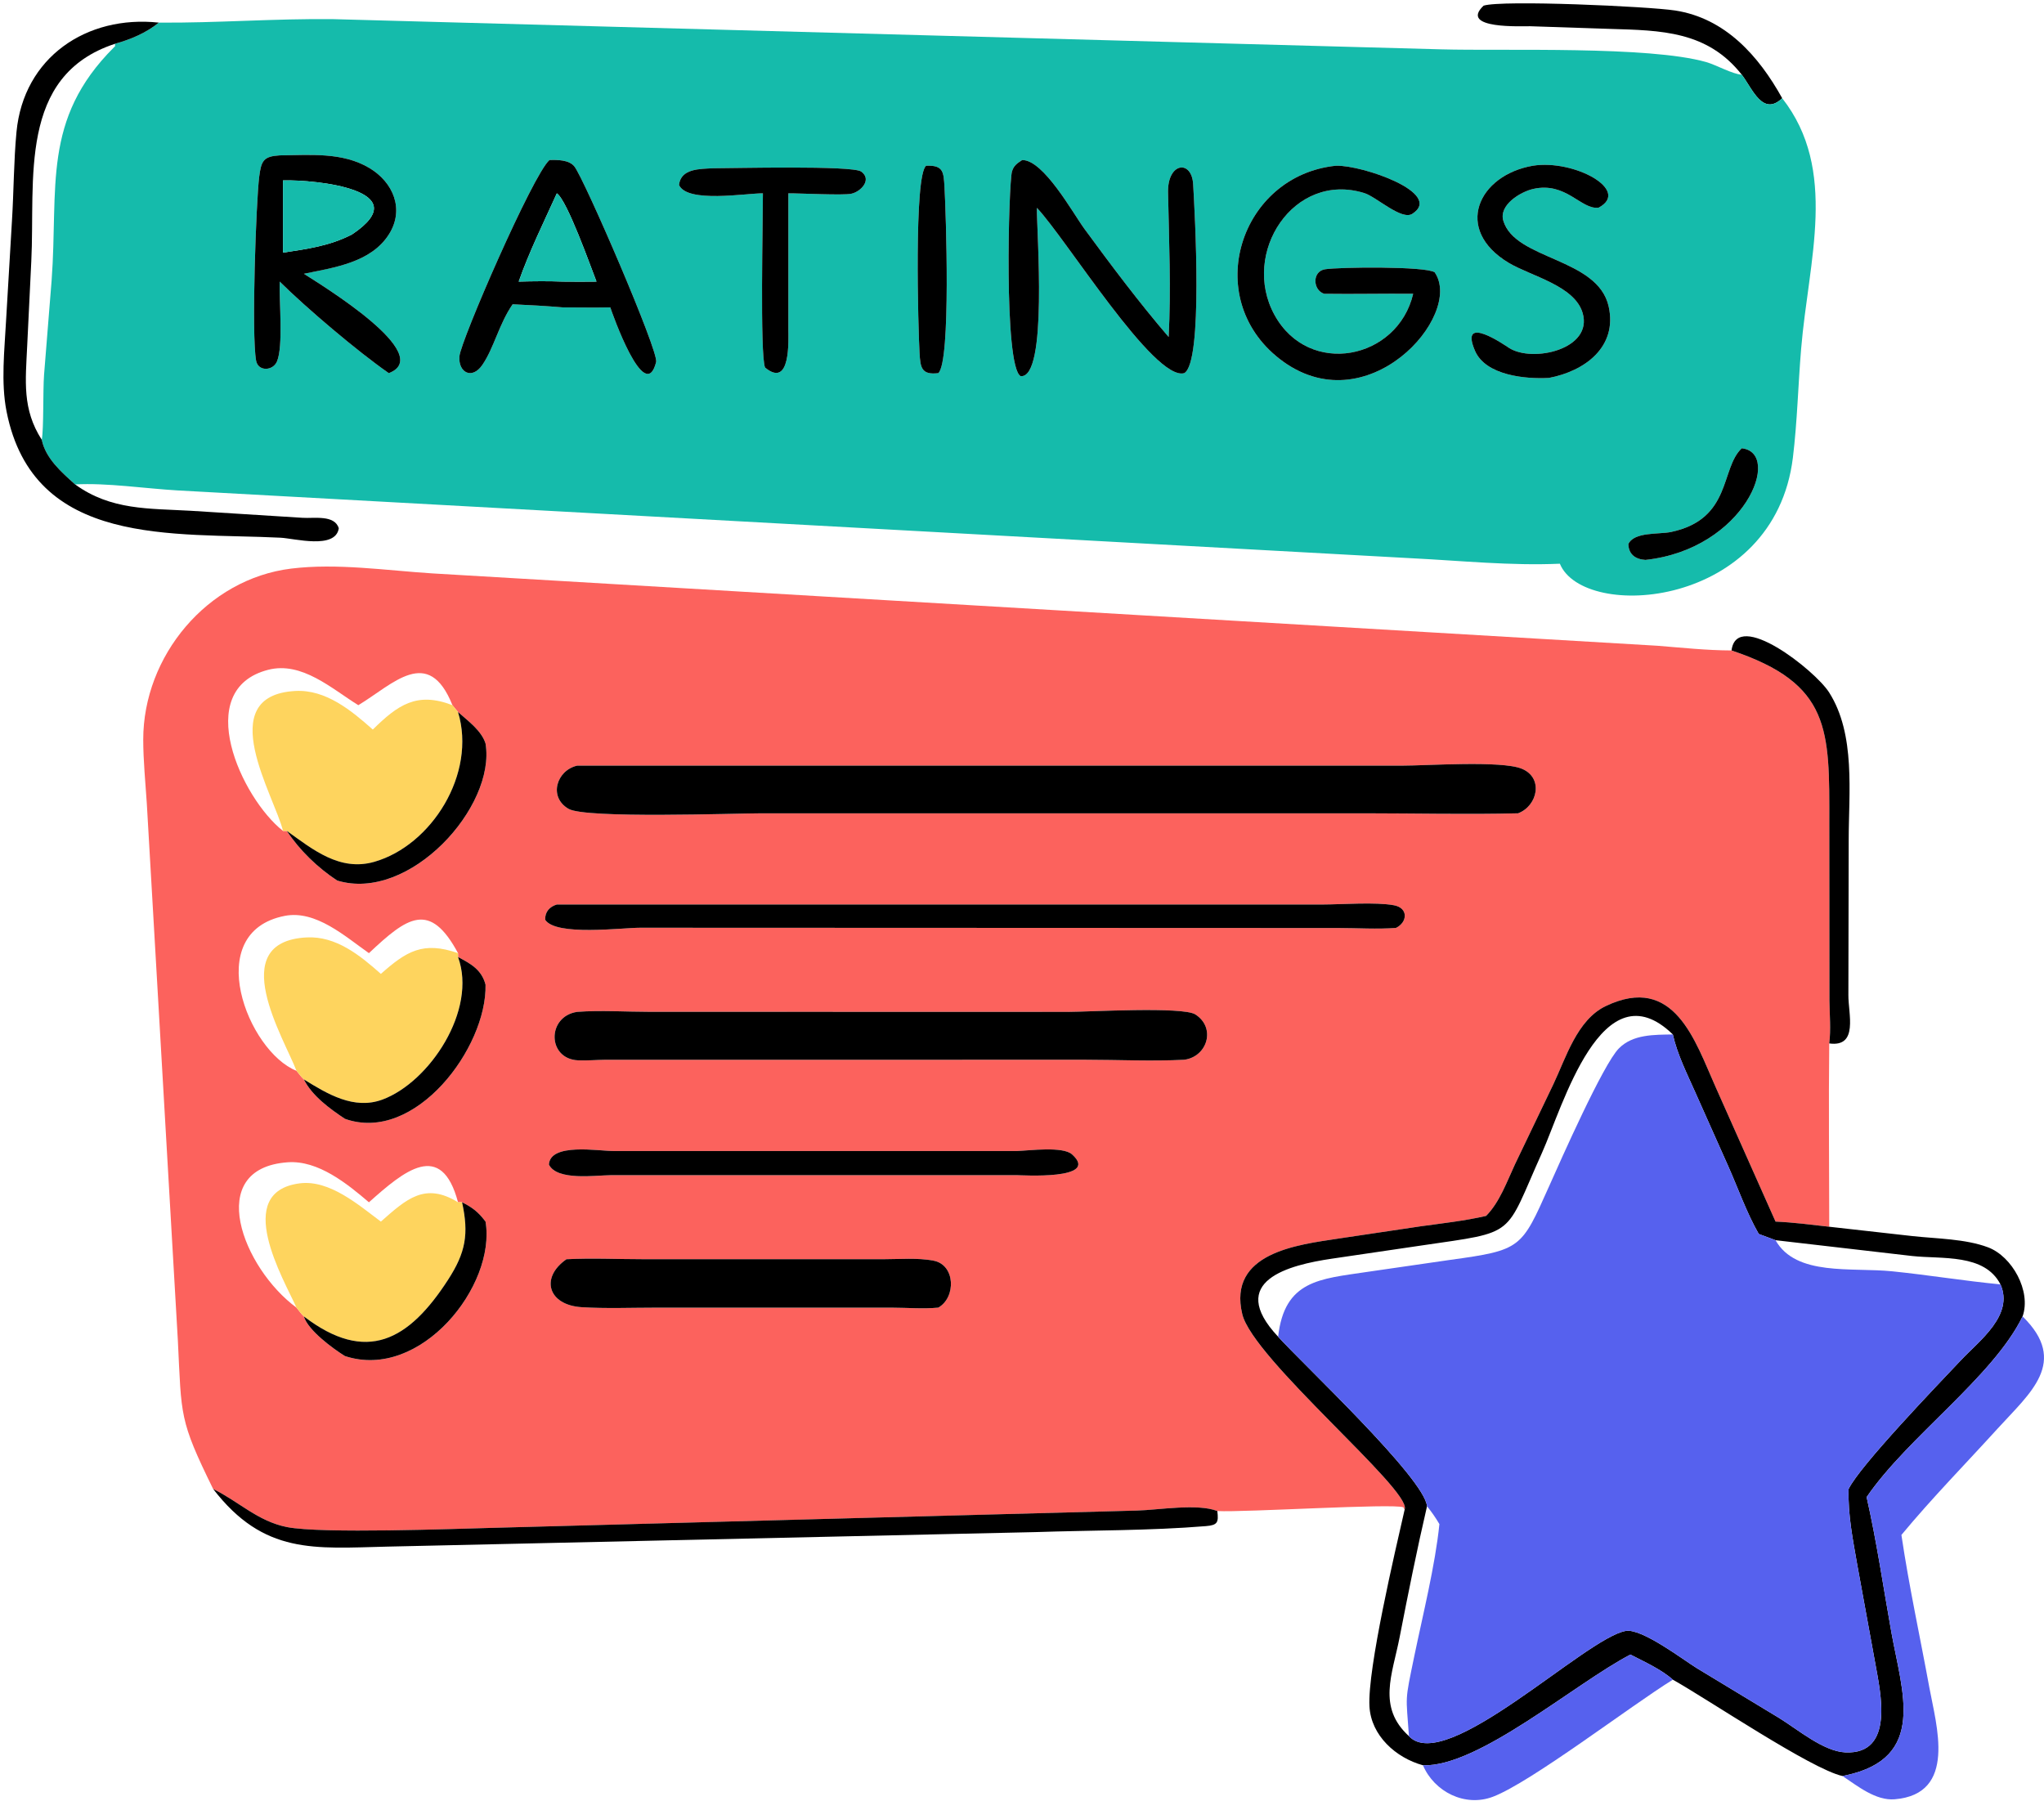 <svg width="91" height="81" viewBox="0 0 91 81" fill="none" xmlns="http://www.w3.org/2000/svg">
<path d="M77.544 3.326C76.009 1.371 73.935 1.355 71.694 1.287L68.126 1.168C67.826 1.158 64.926 1.318 66.051 0.252C66.875 -0.009 73.393 0.285 74.576 0.467C76.808 0.81 78.298 2.486 79.345 4.374C78.475 5.202 78.018 3.947 77.544 3.326Z" fill="black"/>
<path d="M7.07 1.007C9.613 1.029 12.222 0.821 14.859 0.853L64.16 2.197C67.016 2.276 73.392 2.035 75.959 2.763C76.415 2.893 77.118 3.297 77.544 3.326C78.018 3.947 78.475 5.202 79.345 4.374C81.848 7.569 80.516 11.597 80.188 15.523C80.053 17.136 80.017 18.766 79.821 20.372C78.999 27.113 70.501 27.668 69.446 25.099C67.245 25.194 65.073 24.968 62.877 24.857L7.906 21.836C6.475 21.753 4.745 21.491 3.345 21.569C2.744 21.032 2.027 20.407 1.86 19.583C1.952 19.052 1.908 17.433 1.961 16.692L2.298 12.485C2.604 8.341 1.852 5.326 5.071 2.109L5.125 2.055L5.116 1.951C5.806 1.76 6.513 1.465 7.07 1.007ZM12.452 6.918C11.731 6.963 11.63 7.153 11.539 7.879C11.405 8.952 11.186 14.884 11.403 16.063C11.492 16.545 12.149 16.523 12.331 16.094C12.62 15.416 12.424 13.39 12.452 12.537C13.635 13.711 15.943 15.666 17.31 16.613C19.424 15.803 14.298 12.683 13.529 12.189C14.867 11.913 16.518 11.695 17.317 10.431C18.017 9.322 17.509 8.115 16.444 7.48C15.242 6.762 13.796 6.905 12.452 6.918ZM24.462 7.126C23.724 7.768 20.51 15.171 20.454 15.864C20.396 16.582 21.012 16.922 21.474 16.248C21.995 15.489 22.215 14.426 22.823 13.548C23.572 13.582 24.318 13.624 25.065 13.687C25.767 13.689 26.469 13.7 27.171 13.687C27.235 13.887 28.711 18.104 29.212 16.117C29.331 15.646 26.002 7.944 25.57 7.409C25.332 7.113 24.818 7.113 24.462 7.126ZM45.508 7.126C45.285 7.27 45.128 7.375 45.053 7.639C44.906 8.162 44.678 16.297 45.437 16.747C46.663 16.875 46.15 10.293 46.163 9.255C47.439 10.59 51.387 16.988 52.722 16.613C53.572 16.149 53.193 9.465 53.12 8.202C53.056 7.096 51.974 7.222 52.002 8.57C52.044 10.691 52.141 12.883 52.029 15.003C50.721 13.481 49.471 11.815 48.283 10.195C47.766 9.49 46.463 7.115 45.508 7.126ZM68.245 7.379C65.804 7.798 64.696 10.222 67.171 11.704C68.158 12.295 70.104 12.715 70.46 13.936C70.933 15.553 68.227 16.162 67.182 15.49C66.991 15.367 64.952 13.947 65.666 15.616C66.143 16.728 67.941 16.884 68.959 16.827C70.541 16.53 72.019 15.46 71.62 13.651C71.138 11.466 67.453 11.583 66.929 9.829C66.718 9.123 67.697 8.54 68.256 8.413C69.731 8.078 70.39 9.35 71.172 9.246C72.624 8.474 70.083 7.087 68.245 7.379ZM41.234 7.379C40.683 7.791 40.879 14.676 40.939 15.716C40.976 16.362 41.016 16.703 41.773 16.613C42.346 16.112 42.11 9.381 42.05 8.342C42.011 7.655 42.003 7.35 41.234 7.379ZM59.478 7.379C55.219 7.814 53.458 13.237 56.958 15.972C60.827 18.994 65.195 14.035 63.871 12.124C63.456 11.847 59.612 11.89 58.993 11.989C58.407 12.083 58.444 12.922 58.954 13.081C60.274 13.1 61.594 13.068 62.915 13.081C62.228 16.014 58.279 16.813 56.744 14.027C55.226 11.271 57.598 7.616 60.742 8.596C61.271 8.761 62.4 9.827 62.877 9.52C64.297 8.603 60.65 7.344 59.478 7.379ZM31.733 7.492C31.172 7.527 30.313 7.491 30.23 8.235C30.593 9.058 33.21 8.602 33.965 8.608C33.968 9.68 33.828 15.82 34.061 16.365C35.218 17.322 35.098 15.121 35.098 14.661V8.608C35.656 8.604 37.525 8.705 37.9 8.625C38.326 8.536 38.839 7.994 38.339 7.638C37.945 7.359 32.609 7.491 31.733 7.492ZM77.544 19.96C76.585 20.853 77.109 23.11 74.401 23.685C73.855 23.8 72.747 23.67 72.496 24.225C72.508 24.694 72.822 24.904 73.257 24.93C77.689 24.451 79.369 20.155 77.544 19.96Z" fill="#15BBAB"/>
<path d="M3.345 21.569C4.945 22.726 6.619 22.634 8.508 22.743L13.467 23.055C13.976 23.09 14.9 22.909 15.083 23.522C14.939 24.476 13.109 23.972 12.486 23.941C7.728 23.704 1.493 24.398 0.291 18.317C0.036 17.023 0.201 15.59 0.27 14.279L0.533 9.823C0.614 8.513 0.611 7.179 0.734 5.876C1.049 2.551 3.858 0.662 7.07 1.007C6.513 1.465 5.806 1.759 5.116 1.951C0.782 3.374 1.575 8.007 1.393 11.636L1.211 15.389C1.138 16.968 0.98 18.212 1.86 19.582C2.027 20.406 2.744 21.032 3.345 21.569Z" fill="black"/>
<path d="M12.452 12.537C12.424 13.39 12.62 15.416 12.331 16.094C12.149 16.523 11.492 16.545 11.403 16.063C11.186 14.885 11.405 8.952 11.539 7.879C11.63 7.153 11.731 6.963 12.452 6.918C13.796 6.905 15.242 6.763 16.444 7.48C17.509 8.115 18.017 9.322 17.317 10.431C16.518 11.695 14.867 11.913 13.529 12.19C14.298 12.684 19.424 15.803 17.31 16.614C15.943 15.667 13.635 13.711 12.452 12.537ZM12.599 8.032V11.249C13.686 11.083 14.691 10.949 15.678 10.434C18.626 8.456 14.05 7.995 12.599 8.032Z" fill="black"/>
<path d="M22.823 13.548C22.215 14.426 21.995 15.489 21.474 16.248C21.012 16.922 20.396 16.583 20.454 15.865C20.51 15.171 23.724 7.769 24.462 7.126C24.818 7.114 25.332 7.114 25.57 7.409C26.002 7.944 29.331 15.646 29.212 16.117C28.711 18.105 27.235 13.887 27.171 13.687C26.469 13.7 25.767 13.689 25.065 13.687C24.318 13.624 23.572 13.582 22.823 13.548ZM24.791 8.608C24.208 9.895 23.561 11.207 23.093 12.537C23.752 12.52 24.405 12.513 25.065 12.537C25.562 12.541 26.059 12.544 26.556 12.537C26.294 11.869 25.252 8.92 24.791 8.608Z" fill="black"/>
<path d="M46.163 9.255C46.15 10.293 46.663 16.875 45.437 16.747C44.678 16.297 44.906 8.162 45.053 7.64C45.128 7.375 45.285 7.271 45.508 7.126C46.463 7.115 47.766 9.49 48.283 10.195C49.471 11.815 50.721 13.481 52.029 15.004C52.141 12.883 52.044 10.692 52.002 8.57C51.974 7.223 53.056 7.097 53.12 8.202C53.193 9.465 53.572 16.149 52.722 16.614C51.387 16.988 47.439 10.59 46.163 9.255Z" fill="black"/>
<path d="M68.959 16.827C67.941 16.884 66.143 16.728 65.666 15.616C64.952 13.947 66.991 15.367 67.182 15.49C68.227 16.162 70.933 15.554 70.46 13.936C70.104 12.715 68.158 12.295 67.171 11.704C64.696 10.222 65.804 7.798 68.245 7.379C70.083 7.087 72.624 8.474 71.172 9.246C70.39 9.35 69.731 8.078 68.256 8.413C67.697 8.54 66.718 9.124 66.929 9.83C67.453 11.584 71.138 11.466 71.62 13.651C72.019 15.46 70.541 16.53 68.959 16.827Z" fill="black"/>
<path d="M41.773 16.614C41.016 16.703 40.976 16.362 40.939 15.716C40.879 14.676 40.683 7.792 41.234 7.379C42.003 7.35 42.011 7.655 42.05 8.342C42.11 9.382 42.346 16.112 41.773 16.614Z" fill="black"/>
<path d="M58.954 13.081C58.444 12.922 58.407 12.083 58.993 11.989C59.612 11.89 63.456 11.847 63.872 12.124C65.195 14.035 60.828 18.994 56.959 15.972C53.458 13.237 55.219 7.814 59.478 7.379C60.65 7.344 64.297 8.603 62.877 9.52C62.4 9.827 61.271 8.761 60.742 8.597C57.598 7.617 55.226 11.271 56.744 14.027C58.279 16.813 62.228 16.014 62.915 13.081C61.595 13.068 60.274 13.1 58.954 13.081Z" fill="black"/>
<path d="M33.965 8.608C33.21 8.602 30.593 9.058 30.23 8.235C30.313 7.492 31.172 7.527 31.733 7.492C32.609 7.491 37.945 7.359 38.339 7.638C38.839 7.994 38.326 8.536 37.9 8.626C37.525 8.705 35.656 8.605 35.098 8.608V14.662C35.098 15.121 35.218 17.322 34.061 16.365C33.828 15.82 33.968 9.68 33.965 8.608Z" fill="black"/>
<path d="M12.599 11.249V8.032C14.05 7.995 18.626 8.456 15.678 10.434C14.691 10.949 13.686 11.083 12.599 11.249Z" fill="#15BBAB"/>
<path d="M23.093 12.538C23.561 11.207 24.208 9.895 24.791 8.608C25.252 8.92 26.294 11.869 26.556 12.538C26.059 12.544 25.562 12.542 25.065 12.538C24.405 12.513 23.752 12.52 23.093 12.538Z" fill="#15BBAB"/>
<path d="M73.257 24.93C72.822 24.904 72.508 24.694 72.496 24.225C72.747 23.67 73.855 23.8 74.401 23.685C77.109 23.11 76.585 20.853 77.544 19.96C79.369 20.155 77.689 24.451 73.257 24.93Z" fill="black"/>
<path d="M9.489 66.295C7.97 63.201 8.086 63.063 7.919 59.693L6.536 35.773C6.475 34.832 6.378 33.876 6.377 32.932C6.375 29.214 9.222 25.776 12.965 25.316C15.008 25.066 17.197 25.4 19.246 25.53L73.777 28.751C74.88 28.838 75.981 28.958 77.089 28.961C81.521 30.444 81.448 32.481 81.442 36.648L81.448 44.561C81.455 45.185 81.517 45.839 81.439 46.459C81.407 49.178 81.438 51.901 81.439 54.621C80.644 54.531 79.848 54.427 79.048 54.391L76.371 48.379C75.471 46.369 74.543 43.33 71.484 44.799C70.213 45.408 69.718 47.094 69.159 48.271L67.448 51.84C67.092 52.601 66.764 53.535 66.161 54.138C65.206 54.36 64.217 54.466 63.246 54.601L59.555 55.152C57.793 55.423 54.647 55.769 55.308 58.516C55.788 60.504 62.781 66.294 62.542 67.186L62.518 67.2L62.484 67.113C62.037 66.928 55.4 67.344 54.196 67.279C53.311 66.931 51.572 67.234 50.624 67.258L21.99 68.026C20.269 68.068 14.323 68.297 12.779 67.993C11.481 67.738 10.632 66.856 9.489 66.295ZM20.143 31.398C19.07 28.715 17.497 30.468 15.953 31.398C14.776 30.67 13.44 29.436 11.938 29.823C8.524 30.702 10.744 35.535 12.599 36.996H12.77C13.337 37.858 14.15 38.638 15.011 39.206C18.228 40.188 22.09 35.923 21.616 33.106C21.436 32.53 20.831 32.095 20.392 31.705L20.143 31.398ZM20.392 42.438C19.133 40.098 18.135 40.828 16.425 42.438C15.372 41.701 14.063 40.509 12.677 40.779C8.949 41.505 11.031 46.818 13.199 47.677C13.303 47.801 13.409 47.952 13.529 48.06C13.892 48.791 14.69 49.371 15.356 49.813C18.482 50.931 21.687 46.639 21.616 43.842C21.443 43.175 20.964 42.914 20.392 42.611V42.438ZM20.392 53.531C19.65 50.733 17.985 52.139 16.425 53.531C15.457 52.706 14.168 51.654 12.811 51.75C9.057 52.015 10.824 56.48 13.199 58.221C13.304 58.351 13.408 58.5 13.529 58.614C13.712 59.232 14.832 60.052 15.356 60.378C18.718 61.489 22.099 57.244 21.616 54.391L21.579 54.343C21.283 53.953 21.002 53.746 20.572 53.531H20.392ZM25.696 34.09C24.779 34.299 24.405 35.49 25.314 36.014C26.081 36.456 32.709 36.212 33.919 36.212L60.759 36.213C63.031 36.213 65.315 36.268 67.585 36.212C68.457 35.884 68.734 34.627 67.746 34.227C66.835 33.857 63.525 34.091 62.418 34.09L25.696 34.09ZM24.791 40.274C24.459 40.372 24.261 40.606 24.271 40.951C24.745 41.691 27.691 41.306 28.5 41.307L59.596 41.319C60.435 41.321 61.313 41.378 62.147 41.316C62.663 41.066 62.714 40.427 62.056 40.306C61.244 40.156 59.757 40.27 58.875 40.273L24.791 40.274ZM25.696 45.053C24.339 45.254 24.359 47.152 25.738 47.211C26.14 47.228 26.552 47.19 26.954 47.186L48.341 47.185C49.791 47.186 51.277 47.259 52.722 47.185C53.751 47.051 54.147 45.763 53.219 45.169C52.655 44.807 48.434 45.054 47.55 45.055L28.912 45.051C27.856 45.051 26.745 44.975 25.696 45.053ZM45.291 51.248L27.296 51.248C26.646 51.249 24.494 50.873 24.438 51.852C24.798 52.585 26.514 52.331 27.171 52.325L45.252 52.323C45.454 52.323 49.013 52.553 47.729 51.399C47.32 51.031 45.835 51.229 45.291 51.248ZM25.219 56.067C24.036 56.889 24.401 58.113 25.907 58.203C26.994 58.268 28.105 58.223 29.195 58.223L39.716 58.223C40.391 58.224 41.104 58.286 41.773 58.221C42.569 57.771 42.541 56.317 41.562 56.131C40.856 55.995 40.044 56.066 39.323 56.066L28.607 56.065C27.487 56.065 26.336 56.009 25.219 56.067Z" fill="#FC625D"/>
<path d="M77.089 28.961C77.321 27.102 80.803 29.84 81.433 30.83C82.624 32.7 82.304 35.315 82.305 37.418L82.291 44.306C82.284 45.129 82.751 46.639 81.439 46.458C81.517 45.838 81.455 45.184 81.448 44.56L81.442 36.648C81.448 32.481 81.52 30.444 77.089 28.961Z" fill="black"/>
<path d="M16.597 32.483C17.712 31.387 18.556 30.785 20.143 31.398L20.392 31.705C21.225 34.455 19.211 37.645 16.662 38.374C15.13 38.812 13.93 37.829 12.77 36.996H12.599C12.242 35.473 9.43 30.971 13.146 30.765C14.504 30.69 15.647 31.638 16.597 32.483Z" fill="#FED45E"/>
<path d="M20.392 31.704C20.831 32.095 21.436 32.529 21.616 33.105C22.09 35.922 18.228 40.188 15.011 39.205C14.15 38.638 13.337 37.858 12.77 36.995C13.93 37.828 15.13 38.811 16.662 38.373C19.211 37.644 21.225 34.454 20.392 31.704Z" fill="black"/>
<path d="M67.585 36.212C65.315 36.268 63.03 36.213 60.759 36.212L33.919 36.212C32.709 36.212 26.08 36.456 25.314 36.014C24.405 35.49 24.779 34.299 25.696 34.09L62.418 34.09C63.525 34.091 66.835 33.856 67.746 34.226C68.734 34.627 68.457 35.884 67.585 36.212Z" fill="black"/>
<path d="M62.147 41.316C61.313 41.378 60.435 41.321 59.596 41.319L28.5 41.307C27.691 41.306 24.745 41.691 24.271 40.951C24.261 40.606 24.459 40.372 24.791 40.273L58.875 40.273C59.757 40.27 61.244 40.156 62.056 40.306C62.714 40.427 62.663 41.066 62.147 41.316Z" fill="black"/>
<path d="M16.957 43.362C18.095 42.353 18.832 41.896 20.392 42.438V42.611C21.256 44.974 19.121 48.178 17.032 48.956C15.761 49.429 14.576 48.707 13.529 48.059C13.409 47.951 13.303 47.801 13.199 47.676C12.65 46.235 9.993 41.929 13.651 41.738C14.964 41.669 16.035 42.543 16.957 43.362Z" fill="#FED45E"/>
<path d="M20.392 42.611C20.964 42.914 21.443 43.175 21.616 43.842C21.687 46.639 18.482 50.931 15.356 49.814C14.69 49.371 13.892 48.792 13.529 48.06C14.576 48.708 15.761 49.43 17.032 48.956C19.121 48.179 21.256 44.975 20.392 42.611Z" fill="black"/>
<path d="M79.048 54.391C79.848 54.426 80.644 54.53 81.439 54.62L85.161 55.038C86.231 55.154 87.498 55.158 88.507 55.536C89.582 55.939 90.441 57.487 90.047 58.613C88.731 61.311 84.93 63.981 83.103 66.658C83.556 68.655 83.848 70.684 84.209 72.699C84.679 75.319 85.8 78.28 82.166 79.048L82.029 79.077C80.637 78.769 76.023 75.651 74.476 74.787C73.945 74.316 73.216 73.996 72.588 73.669C70.144 74.936 65.815 78.692 63.351 78.598C62.148 78.268 61.039 77.278 60.969 75.975C60.878 74.299 62.117 69.052 62.542 67.186C62.781 66.294 55.788 60.504 55.308 58.515C54.647 55.769 57.793 55.423 59.555 55.152L63.246 54.601C64.217 54.466 65.206 54.359 66.161 54.138C66.764 53.535 67.092 52.601 67.448 51.84L69.159 48.271C69.718 47.094 70.213 45.408 71.484 44.798C74.543 43.33 75.471 46.369 76.371 48.379L79.048 54.391ZM74.476 46.058C71.324 42.995 69.561 49.307 68.652 51.325C66.946 55.116 67.591 54.822 63.297 55.453L59.295 56.042C57.409 56.32 54.56 57.024 56.903 59.517C57.964 60.697 63.428 65.819 63.532 67.065C63.082 69.002 62.691 70.951 62.311 72.903C61.991 74.55 61.306 76.009 62.727 77.301C64.365 79.052 70.597 72.916 72.382 72.616C73.1 72.495 74.941 73.903 75.543 74.274L79.209 76.493C80.034 77.001 81.181 77.98 82.155 78.024C84.382 78.125 83.704 75.288 83.495 74.097L82.682 69.648C82.487 68.523 82.266 67.443 82.302 66.295C82.798 65.267 86.225 61.703 87.321 60.542C88.128 59.688 89.666 58.557 89.062 57.187C88.351 55.804 86.452 56.069 85.123 55.922L79.048 55.219L78.301 54.941C77.759 53.999 77.372 52.885 76.926 51.888L75.487 48.662C75.118 47.827 74.674 46.951 74.476 46.058Z" fill="black"/>
<path d="M52.722 47.185C51.277 47.259 49.792 47.186 48.341 47.185L26.954 47.186C26.552 47.19 26.14 47.228 25.738 47.211C24.359 47.152 24.339 45.254 25.696 45.053C26.745 44.975 27.856 45.051 28.912 45.051L47.55 45.054C48.434 45.054 52.655 44.807 53.219 45.168C54.147 45.763 53.751 47.05 52.722 47.185Z" fill="black"/>
<path d="M56.903 59.517C57.183 56.999 58.773 56.946 60.818 56.638L64.565 56.095C67.728 55.662 67.733 55.581 68.956 52.842C69.507 51.606 71.368 47.399 72.07 46.683C72.697 46.044 73.649 46.075 74.476 46.058C74.674 46.951 75.118 47.827 75.487 48.662L76.926 51.888C77.372 52.885 77.759 53.999 78.301 54.941L79.047 55.219C79.961 56.837 82.432 56.419 84.25 56.605C85.857 56.769 87.453 57.032 89.062 57.187C89.666 58.557 88.128 59.688 87.321 60.542C86.224 61.703 82.798 65.267 82.301 66.295C82.266 67.443 82.487 68.523 82.682 69.648L83.495 74.097C83.704 75.288 84.382 78.125 82.155 78.024C81.181 77.98 80.034 77.001 79.209 76.493L75.543 74.274C74.941 73.903 73.1 72.495 72.382 72.616C70.597 72.916 64.365 79.052 62.727 77.301C62.598 75.423 62.533 75.829 62.964 73.743C63.344 71.906 63.895 69.705 64.083 67.86C63.916 67.574 63.739 67.322 63.532 67.065C63.428 65.819 57.964 60.697 56.903 59.517Z" fill="#5661EE"/>
<path d="M27.171 52.325C26.514 52.33 24.798 52.585 24.438 51.852C24.494 50.873 26.646 51.249 27.296 51.248L45.291 51.248C45.835 51.228 47.32 51.031 47.729 51.399C49.013 52.553 45.454 52.323 45.252 52.323L27.171 52.325Z" fill="black"/>
<path d="M16.957 54.391C18.102 53.38 18.92 52.626 20.392 53.531H20.572C20.88 54.947 20.731 55.768 19.953 56.973C18.199 59.691 16.312 60.742 13.529 58.613C13.408 58.5 13.304 58.351 13.199 58.221C12.624 56.943 10.337 53.077 13.342 52.688C14.671 52.517 15.964 53.651 16.957 54.391Z" fill="#FED45E"/>
<path d="M20.572 53.531C21.002 53.746 21.283 53.953 21.579 54.343L21.616 54.391C22.099 57.244 18.718 61.488 15.356 60.377C14.832 60.052 13.712 59.232 13.529 58.613C16.312 60.742 18.199 59.691 19.953 56.973C20.731 55.768 20.88 54.947 20.572 53.531Z" fill="black"/>
<path d="M41.773 58.221C41.104 58.286 40.391 58.224 39.716 58.223L29.195 58.223C28.105 58.223 26.994 58.268 25.907 58.203C24.4 58.113 24.036 56.889 25.219 56.067C26.336 56.009 27.487 56.065 28.607 56.065L39.323 56.066C40.044 56.066 40.856 55.995 41.562 56.131C42.541 56.317 42.569 57.771 41.773 58.221Z" fill="black"/>
<path d="M90.047 58.613C92.119 60.641 90.376 62.022 88.944 63.598C87.516 65.169 86.006 66.708 84.652 68.342C84.988 70.619 85.483 72.88 85.897 75.144C86.2 76.803 87.151 79.882 84.352 80.112C83.508 80.182 82.699 79.52 82.029 79.077L82.166 79.048C85.8 78.28 84.679 75.319 84.209 72.698C83.848 70.684 83.556 68.655 83.103 66.658C84.93 63.98 88.731 61.311 90.047 58.613Z" fill="#5661EE"/>
<path d="M9.489 66.295C10.632 66.856 11.481 67.737 12.779 67.993C14.323 68.296 20.269 68.068 21.99 68.025L50.624 67.257C51.572 67.233 53.311 66.931 54.196 67.278C54.257 67.787 54.209 67.907 53.684 67.95C51.175 68.156 48.606 68.131 46.089 68.216L17.254 68.862C13.988 68.94 11.752 69.228 9.489 66.295Z" fill="black"/>
<path d="M74.476 74.787C72.603 75.945 68.155 79.359 66.466 79.999C65.222 80.471 63.855 79.779 63.351 78.598C65.815 78.692 70.144 74.936 72.588 73.668C73.216 73.996 73.945 74.316 74.476 74.787Z" fill="#5661EE"/>
</svg>
